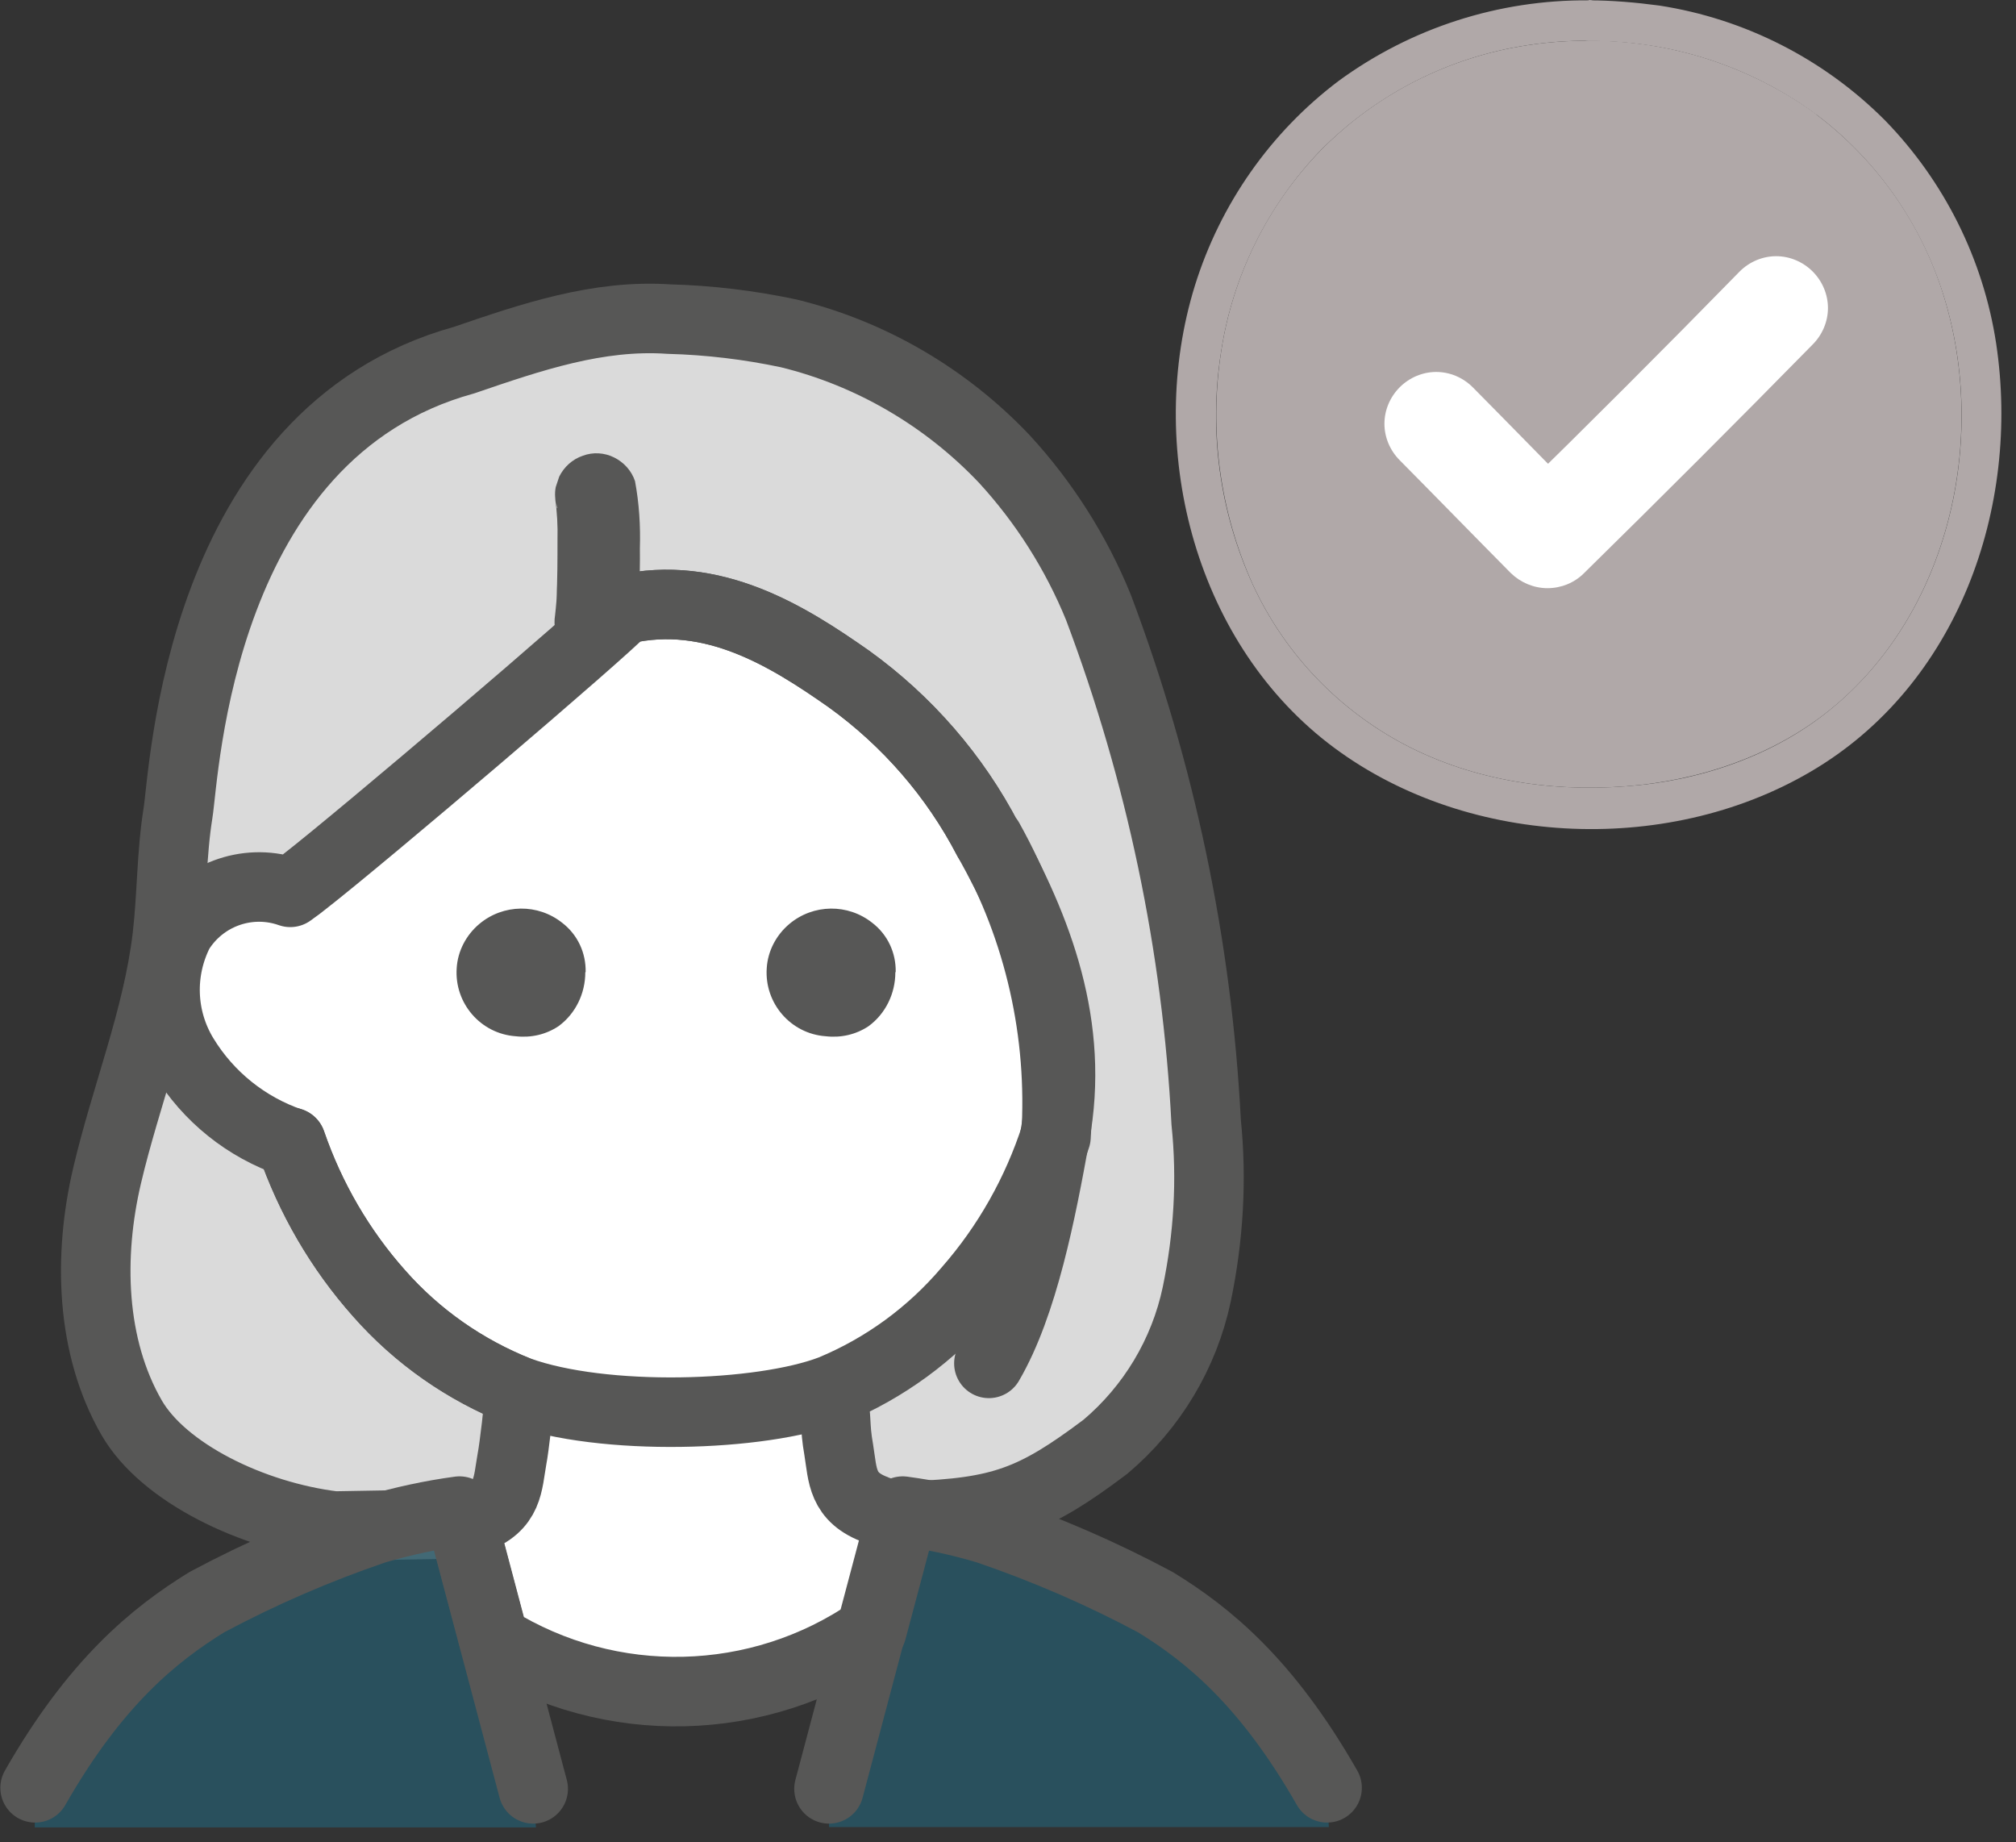 <svg width="58" height="53" viewBox="0 0 58 53" fill="none" xmlns="http://www.w3.org/2000/svg">
<rect x="0" y="0" width="58" height="53" fill="#333333" stroke="none"/>
<path d="M26.161 43.61C28.801 43.52 29.741 43.17 31.801 41.62C33.141 40.49 34.071 38.94 34.431 37.23C34.771 35.6 34.871 33.93 34.701 32.28C34.441 27.21 33.391 22.22 31.601 17.47C30.961 15.9 30.041 14.45 28.891 13.2C27.211 11.43 25.061 10.17 22.691 9.59C21.561 9.35 20.401 9.21 19.251 9.18C17.201 9.04 15.281 9.7 13.351 10.36C5.701 12.47 5.311 22.22 5.121 23.39C4.931 24.57 4.951 25.77 4.811 26.96C4.531 29.3 3.621 31.52 3.081 33.82C2.541 36.12 2.601 38.73 3.791 40.79C4.701 42.36 7.241 43.61 9.621 43.9L26.171 43.61H26.161Z" fill="#DADADA" stroke="#575756" stroke-width="2" stroke-miterlimit="10"/>
<path d="M28.421 24.15C27.471 22.32 26.101 20.74 24.421 19.53C22.68 18.31 20.511 16.94 17.941 17.53C17.27 18.24 10.46 24.04 8.751 25.37C8.63 25.47 8.53 25.54 8.46 25.59L8.351 25.67L8.261 25.64C7.08 25.27 5.801 25.75 5.151 26.8C4.571 27.94 4.62 29.29 5.28 30.38C5.99 31.55 7.09 32.43 8.38 32.87C8.931 34.47 9.79 35.95 10.911 37.21C12.011 38.46 13.39 39.42 14.931 40.03C14.931 40.09 14.941 40.14 14.941 40.14C14.941 40.39 14.79 41.67 14.73 41.97C14.601 42.69 14.64 43.34 13.64 43.7C13.611 43.71 13.47 43.76 13.32 43.81L14.21 47.17C17.561 49.25 21.831 49.15 25.081 46.91C25.451 45.52 25.8 44.22 25.93 43.71C25.601 43.58 25.261 43.45 25.221 43.44C24.21 43.08 24.25 42.44 24.131 41.71C24 40.97 24.09 40.84 23.941 40.08V40C25.46 39.37 26.8 38.39 27.87 37.13C29 35.84 29.851 34.33 30.381 32.7C30.57 29.73 29.901 26.76 28.451 24.16L28.421 24.15Z" fill="white"/>
<path d="M25.759 27.97C25.759 28.58 25.479 29.16 24.989 29.52C24.629 29.76 24.199 29.86 23.759 29.81C22.749 29.74 21.989 28.86 22.059 27.85C22.089 27.36 22.329 26.9 22.709 26.58C23.399 26 24.399 25.99 25.099 26.55C25.539 26.89 25.779 27.41 25.769 27.96L25.759 27.97Z" fill="#575756"/>
<path d="M16.839 27.97C16.839 28.58 16.559 29.16 16.069 29.52C15.709 29.76 15.279 29.86 14.839 29.81C13.829 29.74 13.069 28.86 13.139 27.85C13.169 27.36 13.409 26.9 13.789 26.58C14.479 26 15.479 25.99 16.179 26.55C16.619 26.89 16.859 27.41 16.849 27.96L16.839 27.97Z" fill="#575756"/>
<path d="M38.18 51.43C36.45 48.4 34.76 47.02 33.24 46.09C31.69 45.26 30.07 44.56 28.4 43.99C27.6 43.75 26.79 43.58 25.97 43.47L23.85 51.46V52.56H38.23L38.18 51.44V51.43Z" fill="#1394BE" fill-opacity="0.3"/>
<path d="M16.029 14.61V14.63L15.969 14.33C16.029 14.73 16.049 15.13 16.039 15.53C16.039 16.1 16.039 16.67 16.009 17.24L16.029 16.93C16.019 17.19 15.999 17.44 15.969 17.7C15.919 18 15.989 18.31 16.149 18.57C16.509 19.11 17.249 19.26 17.789 18.9C18.049 18.72 18.239 18.45 18.299 18.13C18.379 17.35 18.419 16.57 18.409 15.78C18.429 15.13 18.389 14.48 18.269 13.84C18.169 13.54 17.949 13.3 17.669 13.16C17.389 13.02 17.059 13 16.769 13.11C16.469 13.21 16.229 13.43 16.089 13.71L15.989 14.01C15.949 14.21 15.969 14.42 16.039 14.61H16.029Z" fill="#575756"/>
<path d="M15.33 51.46L13.21 43.47C12.39 43.58 11.57 43.76 10.78 43.99C9.11 44.56 7.49 45.26 5.94 46.09C4.43 47.02 2.73 48.4 1 51.43V52.57H15.42L15.33 51.45V51.46Z" fill="#1394BE" fill-opacity="0.3"/>
<path d="M45.709 0.01C43.119 -0.01 40.599 0.8 38.509 2.33C36.549 3.81 35.109 5.87 34.379 8.21C32.949 12.82 34.329 18.36 38.199 21.37C42.049 24.36 47.899 24.66 52.089 22.2C56.329 19.72 58.139 14.6 57.429 9.88C57.059 7.46 55.939 5.22 54.239 3.47C52.479 1.7 50.199 0.54 47.739 0.16C47.059 0.07 46.379 0.01 45.709 0.01C44.959 0.01 44.959 1.17 45.709 1.18C48.059 1.16 50.349 1.9 52.249 3.29C53.989 4.6 55.269 6.43 55.919 8.51C57.209 12.65 56.069 17.64 52.659 20.41C51.019 21.75 48.889 22.47 46.769 22.62C44.519 22.79 42.219 22.42 40.229 21.32C38.389 20.3 36.919 18.72 36.039 16.81C35.089 14.72 34.769 12.4 35.129 10.13C35.459 7.94 36.469 5.91 37.999 4.32C39.609 2.7 41.689 1.64 43.949 1.3C44.529 1.21 45.119 1.17 45.709 1.17C46.459 1.17 46.459 0 45.709 0V0.01Z" fill="#B0A8A8"/>
<path d="M52.25 3.28C50.35 1.9 48.06 1.16 45.71 1.17C45.12 1.17 44.53 1.21 43.95 1.3C41.69 1.64 39.61 2.69 38 4.32C36.46 5.91 35.46 7.94 35.13 10.13C34.78 12.4 35.1 14.72 36.04 16.81C36.92 18.72 38.39 20.3 40.23 21.32C42.22 22.42 44.52 22.79 46.77 22.62C48.89 22.46 51.02 21.74 52.66 20.41C56.07 17.64 57.2 12.65 55.92 8.51C55.28 6.43 53.99 4.6 52.25 3.29V3.28Z" fill="#B0A8A8"/>
<path d="M40.27 13.24C41.34 14.32 42.4 15.41 43.47 16.49C43.75 16.76 44.13 16.92 44.52 16.92C44.91 16.92 45.29 16.77 45.57 16.49C47.78 14.32 49.98 12.12 52.15 9.91C52.43 9.63 52.59 9.25 52.59 8.86C52.59 8.47 52.43 8.09 52.15 7.81C51.87 7.53 51.49 7.37 51.1 7.37C50.71 7.37 50.33 7.53 50.05 7.81C47.88 10.03 45.69 12.22 43.47 14.39H45.57C44.5 13.31 43.44 12.22 42.37 11.14C42.09 10.86 41.71 10.7 41.32 10.7C40.93 10.7 40.55 10.86 40.27 11.14C39.99 11.42 39.83 11.8 39.83 12.19C39.83 12.58 39.99 12.96 40.27 13.24Z" fill="white"/>
<path d="M28.421 24.15C27.471 22.32 26.101 20.74 24.421 19.53C22.68 18.31 20.511 16.94 17.941 17.53C17.27 18.24 10.46 24.04 8.751 25.37C8.63 25.47 8.53 25.54 8.46 25.59L8.351 25.67L8.261 25.64C7.08 25.27 5.801 25.75 5.151 26.8C4.571 27.94 4.62 29.29 5.28 30.38C5.99 31.55 7.09 32.43 8.38 32.87C8.931 34.47 9.79 35.95 10.911 37.21C12.011 38.46 13.39 39.42 14.931 40.03C14.931 40.09 14.941 40.14 14.941 40.14C14.941 40.39 14.79 41.67 14.73 41.97C14.601 42.69 14.64 43.34 13.64 43.7C13.611 43.71 13.47 43.76 13.32 43.81L14.21 47.17C17.561 49.25 21.831 49.15 25.081 46.91C25.451 45.52 25.8 44.22 25.93 43.71C25.601 43.58 25.261 43.45 25.221 43.44C24.21 43.08 24.25 42.44 24.131 41.71C24 40.97 24.09 40.84 23.941 40.08V40C25.46 39.37 26.8 38.39 27.87 37.13C29 35.84 29.851 34.33 30.381 32.7C30.57 29.73 29.901 26.76 28.451 24.16L28.421 24.15Z" stroke="#575756" stroke-width="2" stroke-linejoin="round"/>
<path d="M38.18 51.43C36.45 48.4 34.76 47.02 33.24 46.09C31.69 45.26 30.07 44.56 28.4 43.99C27.6 43.75 26.79 43.58 25.97 43.47L23.85 51.46" stroke="#575756" stroke-width="2" stroke-linecap="round" stroke-linejoin="round"/>
<path d="M15.34 51.46L13.22 43.47C12.4 43.58 11.58 43.76 10.79 43.99C9.12 44.56 7.5 45.26 5.95 46.09C4.44 47.02 2.74 48.4 1.01 51.43" stroke="#575756" stroke-width="2" stroke-linecap="round" stroke-linejoin="round"/>
<path d="M8.371 32.86C8.921 34.46 9.781 35.94 10.901 37.2C12.001 38.45 13.381 39.41 14.921 40.02C17.361 40.9 21.881 40.76 23.921 39.98C25.441 39.35 26.781 38.37 27.851 37.11C28.981 35.82 29.831 34.31 30.361 32.68" stroke="#575756" stroke-width="2" stroke-linecap="round" stroke-linejoin="round"/>
<path d="M28.45 39.22C29.439 37.53 29.959 34.84 30.349 32.68C30.93 29.52 29.869 26.74 28.419 24.14C27.47 22.32 26.099 20.74 24.419 19.53C22.68 18.31 20.509 16.94 17.939 17.53" stroke="#575756" stroke-width="2" stroke-linecap="round" stroke-linejoin="round"/>
</svg>
